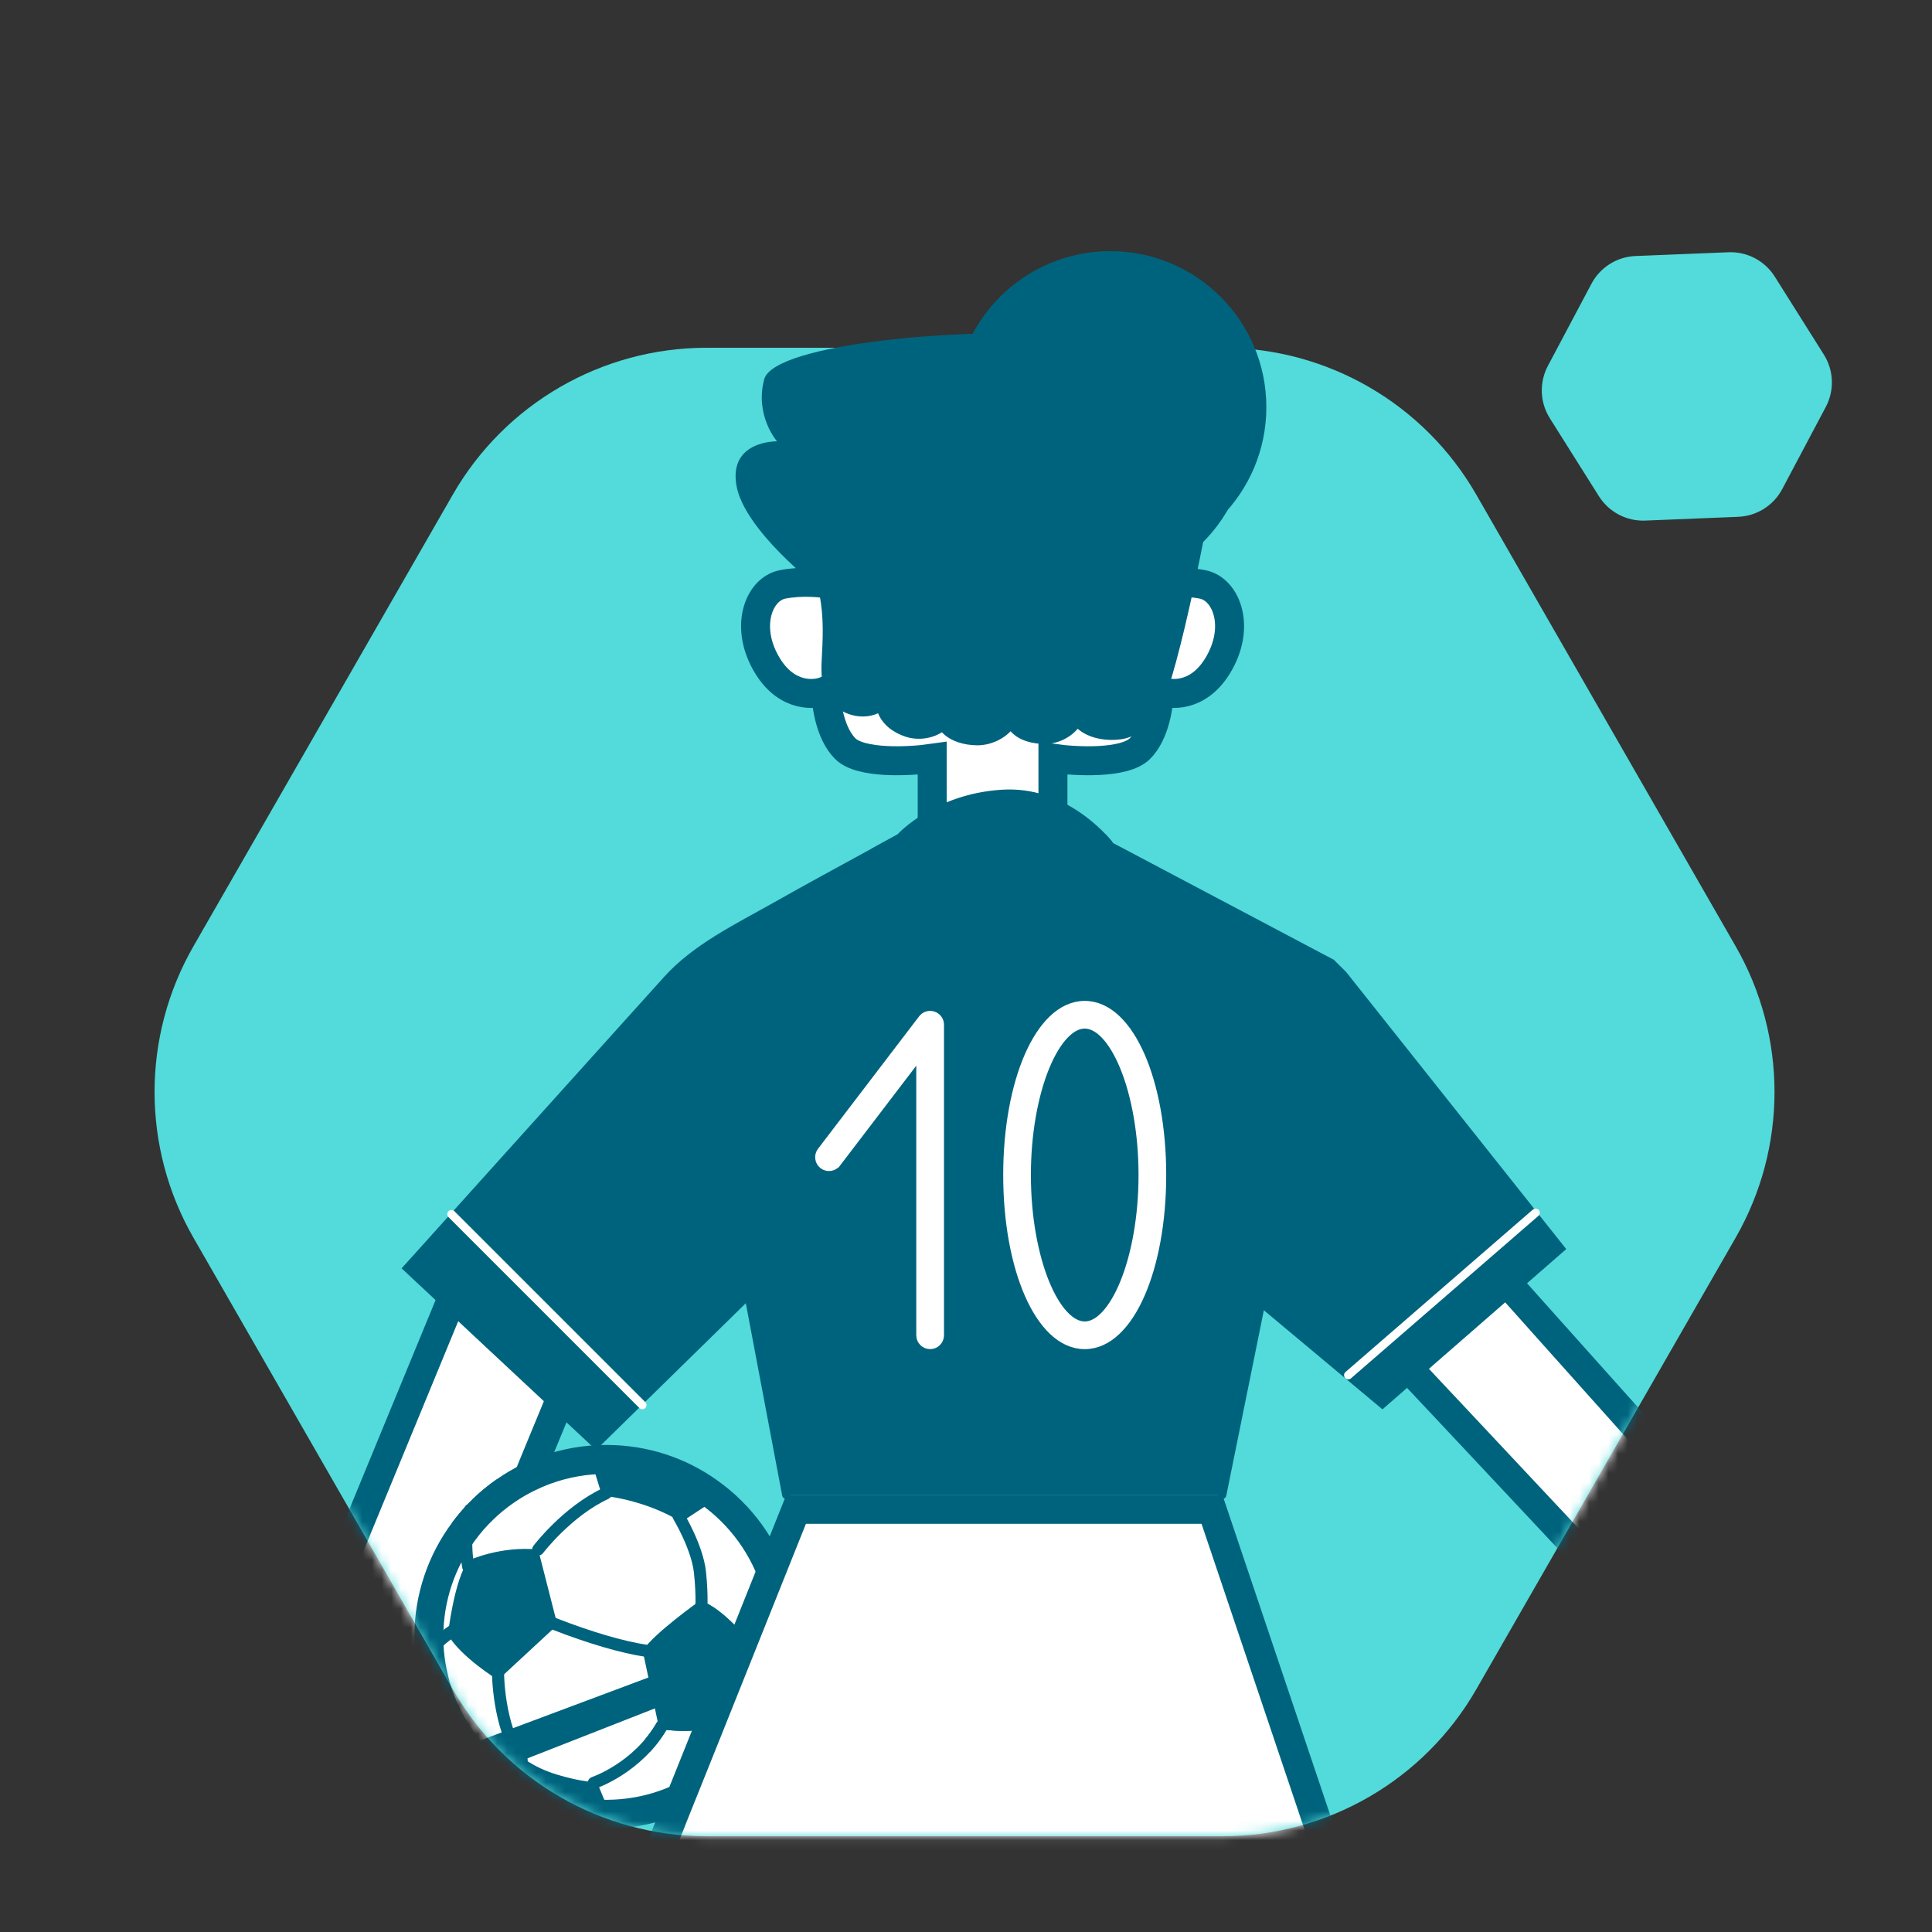 <?xml version="1.0" encoding="UTF-8"?> <svg xmlns="http://www.w3.org/2000/svg" width="200" height="200" viewBox="0 0 200 200" fill="none"><rect x="0" y="0" width="200" height="200" fill="#333333" stroke="none"/><path d="M20.023 128.124C14.659 118.784 14.659 107.3 20.023 97.96L46.874 51.203C52.275 41.799 62.292 36 73.136 36L126.561 36C137.406 36 147.422 41.799 152.823 51.203L179.675 97.96C185.038 107.3 185.038 118.784 179.675 128.124L152.823 174.881C147.422 184.285 137.406 190.084 126.561 190.084H73.136C62.292 190.084 52.275 184.285 46.874 174.881L20.023 128.124Z" fill="#52DBDA"></path><mask id="mask0_694_97" style="mask-type:alpha" maskUnits="userSpaceOnUse" x="16" y="36" width="168" height="155"><path d="M20.023 128.124C14.659 118.784 14.659 107.3 20.023 97.96L46.874 51.203C52.275 41.799 62.292 36 73.136 36L126.561 36C137.406 36 147.422 41.799 152.823 51.203L179.675 97.96C185.038 107.3 185.038 118.784 179.675 128.124L152.823 174.881C147.422 184.285 137.406 190.084 126.561 190.084H73.136C62.292 190.084 52.275 184.285 46.874 174.881L20.023 128.124Z" fill="#BAF1F0"></path></mask><g mask="url(#mask0_694_97)"><path d="M123.126 55.863C123.126 66.166 114.773 74.519 104.473 74.519C94.169 74.519 85.816 66.166 85.816 55.863C85.816 45.56 94.169 37.208 104.473 37.208C114.773 37.208 123.126 45.56 123.126 55.863Z" fill="white"></path><path d="M86.848 49.78C86.848 49.78 84.195 54.978 85.079 64.38C85.965 73.781 85.52 76.546 89.172 77.652C92.82 78.758 114.943 79.311 117.817 76.436C120.694 73.56 124.233 59.734 122.576 53.43C120.915 47.125 86.848 49.78 86.848 49.78Z" fill="white"></path><path d="M96.728 76.141V86.906L109.558 86.611V74.961L96.728 76.141Z" fill="white"></path><path d="M79.419 62.797C78.945 63.938 78.916 65.221 79.068 66.448C79.206 67.561 79.502 68.689 80.176 69.586C80.881 70.519 81.942 71.124 83.046 71.508C83.78 71.764 84.573 71.933 85.333 71.765C88.402 71.086 88.753 65.834 87.468 63.517C85.825 60.557 81.015 58.968 79.419 62.797Z" fill="white"></path><path d="M96.5 86V78.5C94.166 78.834 89.1 79.1 87.5 77.5C85.9 75.9 85.5 72.834 85.5 71.5C84.333 72 81.5 72.2 79.5 69C77 65 78.5 61 81 60.5C83 60.1 85.166 60.334 86 60.5" stroke="#00637D" stroke-width="3"></path><path d="M126.004 62.797C126.482 63.938 126.507 65.221 126.355 66.448C126.218 67.561 125.925 68.689 125.248 69.586C124.546 70.519 123.485 71.124 122.381 71.508C121.647 71.764 120.854 71.933 120.094 71.765C117.025 71.086 116.671 65.834 117.959 63.517C119.602 60.557 124.408 58.968 126.004 62.797Z" fill="white"></path><path d="M129.246 44.729C129.246 53.647 122.019 60.877 113.098 60.877C104.18 60.877 96.949 53.647 96.949 44.729C96.949 35.81 104.18 28.58 113.098 28.58C122.019 28.58 129.246 35.81 129.246 44.729Z" fill="#00637D"></path><path d="M47.049 133.768L46.478 135.154L31.062 172.552C34.183 176.686 37.906 180.409 42.064 183.611L44.094 178.667L44.095 178.666L47.196 171.137L47.196 171.136L51.85 159.823L51.85 159.822L55.766 150.284L55.766 150.284L55.769 150.275L55.871 150.031L55.98 149.762L55.98 149.762L55.984 149.752L57.257 146.671L57.258 146.668L58.571 143.464L47.049 133.768Z" fill="white" stroke="#00637D" stroke-width="3"></path><path d="M81.12 170.018L81.12 170.026C80.993 174.278 79.415 178.176 76.853 181.227L76.85 181.23C76.197 182.011 75.47 182.745 74.698 183.408L74.596 183.49C74.578 183.504 74.561 183.517 74.549 183.527L74.547 183.529L74.517 183.553C74.51 183.559 74.506 183.562 74.504 183.563L74.461 183.594L74.419 183.628C74.211 183.798 73.999 183.958 73.782 184.112L73.765 184.124L73.748 184.137C70.72 186.415 66.971 187.783 62.901 187.813H62.761C61.916 187.813 61.083 187.757 60.269 187.645L60.266 187.645C57.78 187.309 55.449 186.469 53.373 185.234L53.37 185.232C52.018 184.434 50.778 183.458 49.68 182.344L81.12 170.018ZM81.12 170.018C81.126 169.841 81.126 169.659 81.126 169.447C81.126 167.636 80.862 165.881 80.374 164.223C79.19 160.229 76.684 156.8 73.358 154.453L73.353 154.45C70.362 152.321 66.712 151.08 62.761 151.08C60.595 151.08 58.514 151.457 56.585 152.145L56.368 152.222C55.822 152.428 55.289 152.657 54.781 152.908L54.77 152.914L54.759 152.919C53.907 153.324 53.106 153.793 52.339 154.328L52.339 154.328L52.331 154.334C50.658 155.485 49.185 156.918 47.972 158.563L47.971 158.564C45.723 161.607 44.393 165.369 44.393 169.447C44.393 169.954 44.416 170.467 44.456 170.978C44.537 171.918 44.685 172.839 44.897 173.722L44.939 173.895V173.901C45.7 176.943 47.211 179.692 49.279 181.915L49.292 181.93M81.12 170.018L49.292 181.93M49.292 181.93L49.305 181.944M49.292 181.93L49.305 181.944M49.305 181.944C49.418 182.073 49.546 182.208 49.68 182.344L49.305 181.944Z" fill="white" stroke="#00637D" stroke-width="3"></path><path d="M46.369 169.235C46.369 169.235 46.995 163.597 48.479 161.546C48.479 161.546 51.78 160.008 55.71 160.407L57.704 168.21L51.555 173.906C51.555 173.906 47.737 171.571 46.369 169.235Z" fill="#00637D"></path><path d="M66.535 170.887L68.243 178.975C68.243 178.975 72.46 179.772 75.362 178.235C75.362 178.235 77.812 174.133 77.928 170.317C77.928 170.317 74.794 166.33 72.46 165.703C72.46 165.703 67.559 169.178 66.535 170.887Z" fill="#00637D"></path><path d="M63.288 188.091C63.288 188.091 61.671 188.724 60.064 189.132H60.06C57.368 188.767 54.845 187.86 52.605 186.525L50.926 184.273L53.716 181.653C53.716 181.653 55.03 182.907 57.65 183.704C60.27 184.501 61.805 184.501 61.805 184.501L63.288 188.091Z" fill="#00637D"></path><path d="M62.318 154.825C62.318 154.825 66.647 155.166 70.523 157.559L73.997 155.28C73.997 155.28 73.541 152.717 69.097 151.407C64.653 150.097 61.236 151.293 61.236 151.293L62.318 154.825Z" fill="#00637D"></path><path d="M82.625 169.446C82.625 169.655 82.625 169.862 82.618 170.07L81.456 167.645V167.627L81.438 167.203L81.293 164.109L81.517 163.979L81.811 163.798C82.339 165.591 82.625 167.489 82.625 169.446Z" fill="#00637D"></path><path d="M78 182.191C77.254 183.083 76.422 183.915 75.539 184.66L75.564 184.617L75.981 183.924L76.838 182.494L76.9 182.39L77.03 182.364L78 182.191Z" fill="#00637D"></path><path d="M51.48 153.097L48.592 156.988L46.768 157.668C48.07 155.894 49.666 154.348 51.48 153.097Z" fill="#00637D"></path><path d="M43.754 172.085C43.754 172.085 43.602 173.042 43.439 174.076C43.207 173.109 43.048 172.119 42.961 171.101L43.754 172.085Z" fill="#00637D"></path><path d="M55.71 160.532L55.638 160.507C55.58 160.465 55.569 160.386 55.612 160.331C55.641 160.292 58.638 156.354 62.666 154.483C62.728 154.453 62.804 154.48 62.833 154.544C62.861 154.606 62.833 154.681 62.771 154.71C58.804 156.555 55.84 160.443 55.812 160.482C55.786 160.515 55.75 160.532 55.71 160.532Z" fill="#00637D" stroke="#00637D"></path><path d="M72.572 167.14L72.561 167.139C72.492 167.132 72.442 167.07 72.449 167.001C72.449 166.985 72.615 165.33 72.333 162.756C72.054 160.194 70.151 157.029 70.129 156.997C70.093 156.938 70.115 156.861 70.172 156.825C70.23 156.788 70.31 156.808 70.346 156.867C70.364 156.899 72.3 160.111 72.583 162.728C72.865 165.332 72.699 167.01 72.699 167.027C72.691 167.092 72.637 167.14 72.572 167.14Z" fill="#00637D" stroke="#00637D"></path><path d="M77.928 170.443C77.867 170.443 77.816 170.402 77.805 170.342C77.791 170.275 77.835 170.208 77.903 170.195C77.921 170.191 79.868 169.767 81.522 167.062C81.558 167.003 81.635 166.984 81.696 167.021C81.754 167.057 81.772 167.134 81.736 167.193C80.02 169.999 78.037 170.424 77.95 170.441L77.928 170.443Z" fill="#00637D"></path><path d="M81.46 164.32C81.406 164.32 81.355 164.287 81.341 164.234C79.166 157.651 73.665 155.419 73.61 155.397C73.545 155.372 73.513 155.299 73.538 155.235C73.563 155.17 73.636 155.138 73.701 155.164C73.759 155.186 79.365 157.457 81.576 164.155C81.598 164.221 81.565 164.292 81.496 164.314L81.46 164.32Z" fill="#00637D"></path><path d="M66.875 171.013L66.857 171.011C64.407 170.642 61.077 169.67 57.48 168.275C57.393 168.241 57.339 168.22 57.324 168.216C57.259 168.194 57.223 168.123 57.245 168.057C57.266 167.991 57.339 167.955 57.404 167.977C57.418 167.983 57.476 168.005 57.57 168.041C61.15 169.43 64.461 170.396 66.893 170.763C66.962 170.774 67.009 170.838 67.002 170.906C66.991 170.968 66.936 171.013 66.875 171.013Z" fill="#00637D" stroke="#00637D"></path><path d="M48.479 162.354C48.418 162.354 48.363 162.312 48.352 162.251C47.788 159.071 48.519 156.3 48.526 156.272C48.544 156.205 48.613 156.167 48.682 156.184C48.747 156.202 48.787 156.271 48.769 156.338C48.761 156.365 48.045 159.084 48.602 162.207C48.613 162.275 48.57 162.34 48.501 162.353L48.479 162.354Z" fill="#00637D" stroke="#00637D"></path><path d="M43.466 172.38L43.401 172.363C43.343 172.329 43.321 172.252 43.358 172.192C43.368 172.173 44.479 170.269 46.756 168.733C46.814 168.694 46.89 168.709 46.929 168.766C46.969 168.824 46.951 168.902 46.897 168.941C44.668 170.445 43.586 172.298 43.575 172.317C43.549 172.357 43.51 172.38 43.466 172.38Z" fill="#00637D" stroke="#00637D"></path><path d="M54.003 182.348C53.963 182.348 53.927 182.329 53.901 182.294C51.401 178.713 51.43 173.106 51.43 173.05C51.43 172.981 51.484 172.927 51.556 172.926C51.625 172.926 51.679 172.983 51.679 173.053C51.679 173.108 51.651 178.636 54.108 182.15C54.148 182.207 54.133 182.285 54.075 182.325L54.003 182.348Z" fill="#00637D" stroke="#00637D"></path><path d="M61.466 184.684C61.415 184.684 61.364 184.65 61.346 184.597C61.324 184.532 61.361 184.461 61.426 184.439C61.473 184.424 65.913 182.919 68.421 178.572C68.454 178.512 68.53 178.491 68.591 178.525C68.653 178.56 68.671 178.637 68.639 178.697C66.08 183.13 61.549 184.662 61.505 184.677L61.466 184.684Z" fill="#00637D" stroke="#00637D"></path><path d="M64.512 188.304C63.444 188.304 62.782 188.217 62.757 188.214C62.688 188.204 62.641 188.141 62.652 188.072C62.659 188.003 62.724 187.956 62.793 187.965C62.869 187.975 70.574 188.978 75.934 183.954C75.985 183.906 76.064 183.908 76.111 183.959C76.158 184.01 76.155 184.089 76.104 184.136C72.224 187.773 67.147 188.304 64.512 188.304Z" fill="#00637D"></path><path d="M76.899 182.518C76.838 182.518 76.787 182.472 76.776 182.409C76.226 178.437 74.8 177.555 74.786 177.546C74.728 177.511 74.706 177.435 74.742 177.375C74.775 177.315 74.851 177.294 74.912 177.329C74.974 177.365 76.454 178.258 77.026 182.375C77.033 182.444 76.986 182.507 76.917 182.517L76.899 182.518Z" fill="#00637D"></path><path d="M52.19 184.353C52.179 184.413 52.124 184.456 52.067 184.456L52.045 184.453C52.03 184.45 51.636 184.372 51.003 184.198C50.384 184.028 49.537 183.763 48.61 183.392C48.466 183.245 48.321 183.094 48.18 182.937C49.378 183.462 50.489 183.803 51.22 183.997C51.752 184.141 52.081 184.205 52.092 184.205C52.157 184.219 52.2 184.286 52.19 184.353Z" fill="#00637D"></path><path d="M62.258 151.667C62.225 151.728 62.149 151.748 62.088 151.714C62.081 151.711 61.809 151.56 61.266 151.39C60.524 151.149 59.272 150.864 57.506 150.848C56.373 150.838 55.172 151.156 54.111 151.56C54.745 151.249 55.4 150.975 56.073 150.734L56.08 150.73C56.54 150.647 56.999 150.596 57.452 150.596H57.51C59.464 150.617 60.788 150.948 61.523 151.206H61.527C61.965 151.36 62.189 151.484 62.211 151.497C62.272 151.53 62.29 151.607 62.258 151.667Z" fill="#00637D"></path><path d="M70.791 179.183C69.712 179.183 68.833 179.069 68.449 179.01C68.514 178.908 68.576 178.803 68.637 178.697C68.67 178.637 68.652 178.56 68.59 178.525C68.572 178.514 68.551 178.509 68.529 178.509C68.485 178.509 68.442 178.531 68.42 178.572C68.355 178.681 68.29 178.789 68.225 178.895L68.08 178.198V178.198C69.636 174.25 70.928 170.199 71.942 166.079C72.264 165.843 72.459 165.704 72.459 165.704C72.47 165.708 72.484 165.711 72.495 165.715C72.495 166.529 72.448 166.993 72.448 167.001C72.441 167.07 72.492 167.132 72.561 167.139L72.571 167.14C72.636 167.14 72.691 167.092 72.698 167.027C72.698 167.019 72.742 166.576 72.749 165.797C74.819 166.566 77.374 169.632 77.848 170.22C77.812 170.249 77.794 170.295 77.805 170.343C77.815 170.401 77.866 170.441 77.92 170.443C77.787 173.62 76.071 176.961 75.528 177.946C75.195 177.498 74.938 177.344 74.913 177.329C74.895 177.318 74.873 177.312 74.851 177.312C74.808 177.312 74.764 177.335 74.743 177.375C74.707 177.435 74.728 177.511 74.786 177.546C74.793 177.55 75.05 177.71 75.387 178.192C75.373 178.221 75.362 178.235 75.362 178.235C73.936 178.991 72.195 179.183 70.791 179.183Z" fill="#00637D"></path><path d="M73.983 155.289C73.98 155.287 73.976 155.285 73.973 155.284V155.28L73.98 155.22C73.98 155.218 73.98 155.215 73.98 155.212C73.994 155.256 73.998 155.28 73.998 155.28L73.983 155.289Z" fill="#00637D"></path><path d="M82.618 170.07L81.456 167.645V167.627C81.55 167.489 81.644 167.345 81.734 167.194C81.771 167.134 81.753 167.057 81.695 167.021C81.673 167.008 81.651 167.002 81.63 167.002C81.586 167.002 81.546 167.024 81.521 167.063C81.496 167.108 81.467 167.152 81.438 167.196L81.293 164.109L81.297 164.107C81.311 164.149 81.326 164.192 81.34 164.234C81.355 164.287 81.405 164.32 81.46 164.32L81.496 164.314C81.564 164.292 81.597 164.221 81.575 164.155C81.557 164.096 81.539 164.037 81.517 163.979L81.811 163.798C82.339 165.591 82.625 167.489 82.625 169.446C82.625 169.655 82.625 169.862 82.618 170.07Z" fill="#00637D"></path><path d="M75.539 184.66L75.564 184.617V184.615C75.749 184.461 75.926 184.302 76.104 184.136C76.154 184.089 76.158 184.009 76.111 183.959C76.086 183.932 76.053 183.919 76.017 183.919C76.006 183.919 75.992 183.921 75.981 183.925V183.924L76.835 182.498C76.856 182.51 76.878 182.517 76.9 182.517L76.918 182.516C76.987 182.506 77.034 182.443 77.026 182.374C77.026 182.371 77.026 182.368 77.023 182.365L77.03 182.364L78 182.191C77.254 183.083 76.422 183.915 75.539 184.66Z" fill="#00637D"></path><path d="M72.572 167.14L72.561 167.139C72.492 167.132 72.441 167.07 72.449 167.001C72.449 166.992 72.496 166.528 72.496 165.714C72.499 165.247 72.485 164.663 72.441 163.984C72.441 163.977 72.445 163.969 72.445 163.962C72.507 163.689 72.564 163.416 72.626 163.142C72.727 164.23 72.753 165.135 72.749 165.797C72.742 166.575 72.698 167.018 72.698 167.027C72.691 167.092 72.637 167.14 72.572 167.14Z" fill="#00637D"></path><path d="M77.927 170.443C77.923 170.443 77.923 170.443 77.92 170.443C77.865 170.441 77.815 170.401 77.804 170.342C77.793 170.295 77.811 170.248 77.847 170.22C77.862 170.208 77.88 170.199 77.902 170.195C77.92 170.191 79.802 169.781 81.437 167.196C81.466 167.152 81.495 167.108 81.521 167.062C81.546 167.024 81.586 167.002 81.629 167.002C81.651 167.002 81.673 167.008 81.694 167.021C81.752 167.057 81.77 167.134 81.734 167.193C81.644 167.345 81.55 167.489 81.456 167.627C79.809 170.044 78.028 170.425 77.949 170.441L77.927 170.443Z" fill="#00637D"></path><path d="M81.46 164.319C81.405 164.319 81.355 164.286 81.34 164.233C81.326 164.191 81.311 164.149 81.297 164.106C79.408 158.549 75.148 156.136 73.936 155.546C73.954 155.46 73.961 155.383 73.972 155.297V155.284C73.975 155.285 73.979 155.287 73.983 155.289C75.141 155.841 79.56 158.273 81.517 163.978C81.539 164.037 81.557 164.096 81.575 164.154C81.597 164.22 81.565 164.291 81.496 164.313L81.46 164.319Z" fill="#00637D"></path><path d="M66.922 181.013C66.925 181.01 66.925 181.007 66.925 181.004C67.038 180.759 67.146 180.514 67.24 180.27C67.588 179.849 67.917 179.391 68.225 178.894C68.29 178.788 68.355 178.68 68.42 178.571C68.442 178.53 68.485 178.508 68.529 178.508C68.55 178.508 68.572 178.513 68.59 178.525C68.652 178.559 68.67 178.636 68.637 178.696C68.576 178.802 68.514 178.907 68.449 179.009C67.986 179.763 67.465 180.428 66.922 181.013Z" fill="#00637D" stroke="#00637D"></path><path d="M64.513 188.304C64.1 188.304 63.745 188.291 63.467 188.274C63.507 188.191 63.55 188.115 63.593 188.031C63.593 188.03 63.593 188.03 63.593 188.03C63.85 188.044 64.162 188.053 64.52 188.053C67.111 188.053 72.116 187.532 75.934 183.954C75.949 183.941 75.963 183.931 75.982 183.926C75.992 183.921 76.007 183.92 76.018 183.92C76.054 183.92 76.087 183.933 76.112 183.959C76.159 184.01 76.155 184.089 76.105 184.136C75.927 184.302 75.75 184.462 75.565 184.615C71.769 187.82 67.028 188.304 64.513 188.304Z" fill="#00637D"></path><path d="M76.899 182.518C76.878 182.518 76.856 182.511 76.834 182.499C76.805 182.48 76.784 182.448 76.776 182.409C76.458 180.116 75.85 178.852 75.386 178.192C75.05 177.71 74.793 177.55 74.786 177.546C74.728 177.511 74.706 177.435 74.742 177.375C74.764 177.335 74.807 177.312 74.851 177.312C74.873 177.312 74.894 177.318 74.912 177.329C74.938 177.344 75.195 177.498 75.528 177.946C76.02 178.609 76.682 179.915 77.022 182.366C77.026 182.369 77.026 182.372 77.026 182.375C77.033 182.444 76.986 182.507 76.917 182.517L76.899 182.518Z" fill="#00637D"></path><path d="M152.94 129.346L144.625 140.378L148.817 144.85L148.822 144.855L149.407 145.474L149.411 145.478L152.524 148.797L152.524 148.797L166.442 163.643C169.201 160.25 171.764 156.699 174.104 153.014L162.581 140.132L162.58 140.131L159.58 136.778L159.578 136.776L159.001 136.128L158.999 136.127L152.94 129.346Z" fill="white" stroke="#00637D" stroke-width="3"></path><path d="M118 199.176V198.983L118.945 198.606C122.068 197.363 125.338 196.944 128.352 196.559C128.846 196.496 129.333 196.433 129.811 196.368C132.888 195.951 135.68 195.425 138.194 194.048L125.461 156.243H82.414L81.072 159.597L81.072 159.598L80.754 160.394L80.751 160.401L80.641 160.672L80.639 160.678L77.409 168.756L77.409 168.756L73.023 179.716L73.022 179.717L69.597 188.255L69.497 188.518L69.492 188.532L69.487 188.546L69.219 189.212L69.219 189.213L66.872 195.074C79.983 197.948 93.882 196.984 107.014 193.267L107.026 193.263L107.037 193.26C107.294 193.192 107.555 193.113 107.844 193.025L107.853 193.022L107.862 193.02C108.726 192.769 109.573 192.987 110.216 193.251C110.887 193.527 111.564 193.948 112.202 194.403C113.287 195.177 114.451 196.192 115.499 197.105C115.678 197.261 115.854 197.415 116.026 197.564C116.629 198.086 117.182 198.555 117.675 198.934C117.79 199.023 117.899 199.103 118 199.176ZM118.89 199.707C118.918 199.717 118.93 199.719 118.929 199.717C118.928 199.716 118.915 199.711 118.89 199.707ZM117.985 200.243C117.979 200.262 117.977 200.273 117.978 200.274C117.978 200.275 117.982 200.265 117.985 200.243Z" fill="white" stroke="#00637D" stroke-width="3"></path><path d="M139.351 100.619L138.077 99.354L115.237 87.276C115.237 87.276 115.204 87.233 115.143 87.146C115.023 86.996 114.788 86.72 114.459 86.372H92.911L92.893 86.392C91.992 86.886 91.083 87.38 90.182 87.874C86.795 89.728 83.396 91.564 80.045 93.462C76.136 95.671 71.779 97.76 68.739 101.138C67.205 102.837 65.681 104.535 64.154 106.224C60.039 110.799 55.924 115.365 51.809 119.931C48.708 123.379 45.606 126.827 42.504 130.267C42.19 130.614 41.878 130.952 41.574 131.298L61.703 150.099L77.577 134.547L81.395 154.743H126.518L130.607 135.448L143.111 145.897L162.137 129.305L139.351 100.619Z" fill="#00637D"></path><path d="M115.142 87.146C112.222 87.016 107.398 86.834 103.402 86.834C98.151 86.834 91.948 87.632 90.182 87.874C91.083 87.38 91.991 86.886 92.892 86.392C92.892 86.392 96.653 82.19 103.731 81.749C110.195 81.341 114.448 86.288 115.142 87.146Z" fill="#00637D"></path><path d="M81.396 155.177C81.193 155.177 81.012 155.032 80.973 154.824L74.332 119.726C74.288 119.491 74.44 119.264 74.675 119.22C74.914 119.179 75.139 119.33 75.182 119.565L81.823 154.663C81.867 154.898 81.711 155.125 81.476 155.169L81.396 155.177Z" fill="#00637D"></path><path d="M126.518 155.177L126.435 155.168C126.199 155.121 126.047 154.892 126.094 154.657L132.88 121.181C132.927 120.947 133.155 120.795 133.391 120.843C133.626 120.89 133.774 121.119 133.727 121.354L126.945 154.83C126.902 155.036 126.721 155.177 126.518 155.177Z" fill="#00637D"></path><path d="M139.572 142.79C139.449 142.79 139.329 142.739 139.242 142.64C139.087 142.46 139.105 142.186 139.286 142.029L158.68 125.217C158.861 125.062 159.133 125.079 159.292 125.261C159.448 125.441 159.429 125.716 159.249 125.872L139.854 142.684C139.774 142.755 139.673 142.79 139.572 142.79Z" fill="white"></path><path d="M66.498 145.887C66.386 145.887 66.274 145.844 66.191 145.76L46.43 125.998C46.26 125.829 46.26 125.555 46.43 125.386C46.597 125.216 46.872 125.216 47.042 125.386L66.802 145.147C66.972 145.317 66.972 145.591 66.802 145.76C66.719 145.844 66.607 145.887 66.498 145.887Z" fill="white"></path><path d="M95.353 108.838L86.559 120.36L86.558 120.36C86.247 120.767 85.662 120.85 85.25 120.535L85.25 120.535L85.247 120.533C84.842 120.219 84.765 119.636 85.076 119.227L85.076 119.227L95.546 105.512C95.546 105.512 95.546 105.512 95.546 105.512C95.79 105.191 96.211 105.07 96.582 105.194L96.583 105.194C96.963 105.32 97.222 105.676 97.222 106.079V138.228C97.222 138.745 96.8 139.161 96.287 139.161C95.774 139.161 95.353 138.745 95.353 138.228V108.838Z" fill="white" stroke="white"></path><path d="M106.217 121.638C106.217 125.967 106.961 129.94 108.129 132.814C108.714 134.252 109.396 135.39 110.123 136.161C110.85 136.931 111.585 137.297 112.292 137.297C112.998 137.297 113.731 136.932 114.457 136.161C115.183 135.39 115.864 134.252 116.449 132.814C117.617 129.941 118.361 125.967 118.361 121.638C118.361 117.309 117.617 113.335 116.449 110.462C115.864 109.024 115.183 107.886 114.457 107.115C113.731 106.344 112.998 105.979 112.292 105.979C111.585 105.979 110.85 106.345 110.123 107.116C109.396 107.886 108.714 109.024 108.129 110.462C106.961 113.335 106.217 117.309 106.217 121.638ZM104.352 121.638C104.352 116.814 105.175 112.486 106.548 109.345C107.9 106.25 109.882 104.113 112.292 104.113C114.7 104.113 116.68 106.25 118.031 109.345C119.402 112.486 120.226 116.814 120.226 121.638C120.226 126.462 119.402 130.79 118.031 133.931C116.68 137.026 114.7 139.163 112.292 139.163C109.882 139.163 107.9 137.026 106.548 133.931C105.175 130.79 104.352 126.462 104.352 121.638Z" fill="white" stroke="white"></path><path d="M109 86V78.5C111.334 78.834 116.4 79.1 118 77.5C119.6 75.9 120 72.834 120 71.5C121.167 72 124 72.2 126 69C128.5 65 127 61 124.5 60.5C122.5 60.1 120.334 60.334 119.5 60.5" stroke="#00637D" stroke-width="3"></path></g><path d="M119.963 73.758C122.196 69.375 125.341 51.992 125.341 51.992C125.45 46.019 119.145 44.028 119.145 44.028C119.145 44.028 119.366 35.622 109.855 34.737C100.344 33.853 80.103 35.512 79.107 39.272C78.112 43.033 80.436 45.687 80.436 45.687C80.436 45.687 75.456 45.577 76.23 50.222C77.005 54.867 84.637 60.73 84.637 60.73C85.245 63.023 85.227 65.309 85.093 67.678C85.014 69.119 84.916 70.636 85.553 71.932C86.472 73.813 88.995 74.711 90.898 73.836C91.383 75.05 92.498 75.851 93.739 76.26C94.981 76.668 96.396 76.497 97.507 75.807C98.394 76.752 99.83 77.141 101.126 77.153C102.421 77.165 103.714 76.627 104.618 75.699C105.462 76.667 106.891 77.017 108.176 77.011C109.457 77.005 110.727 76.417 111.563 75.442C112.729 76.453 114.473 76.732 116.004 76.539C117.535 76.345 119.265 75.134 119.963 73.758Z" fill="#00637D"></path><path d="M131.092 42.148C131.092 51.067 123.861 58.297 114.943 58.297C106.022 58.297 98.795 51.067 98.795 42.148C98.795 33.23 106.022 26 114.943 26C123.861 26 131.092 33.23 131.092 42.148Z" fill="#00637D"></path><path d="M184.495 50.631C183.594 52.331 181.858 53.423 179.936 53.501L170.315 53.891C168.38 53.97 166.551 53.008 165.519 51.369L160.436 43.295C159.405 41.656 159.328 39.59 160.235 37.879L164.747 29.373C165.648 27.674 167.384 26.581 169.306 26.503L178.927 26.113C180.862 26.034 182.691 26.996 183.723 28.635L188.806 36.709C189.838 38.348 189.914 40.414 189.007 42.125L184.495 50.631Z" fill="#52DBDA"></path></svg> 